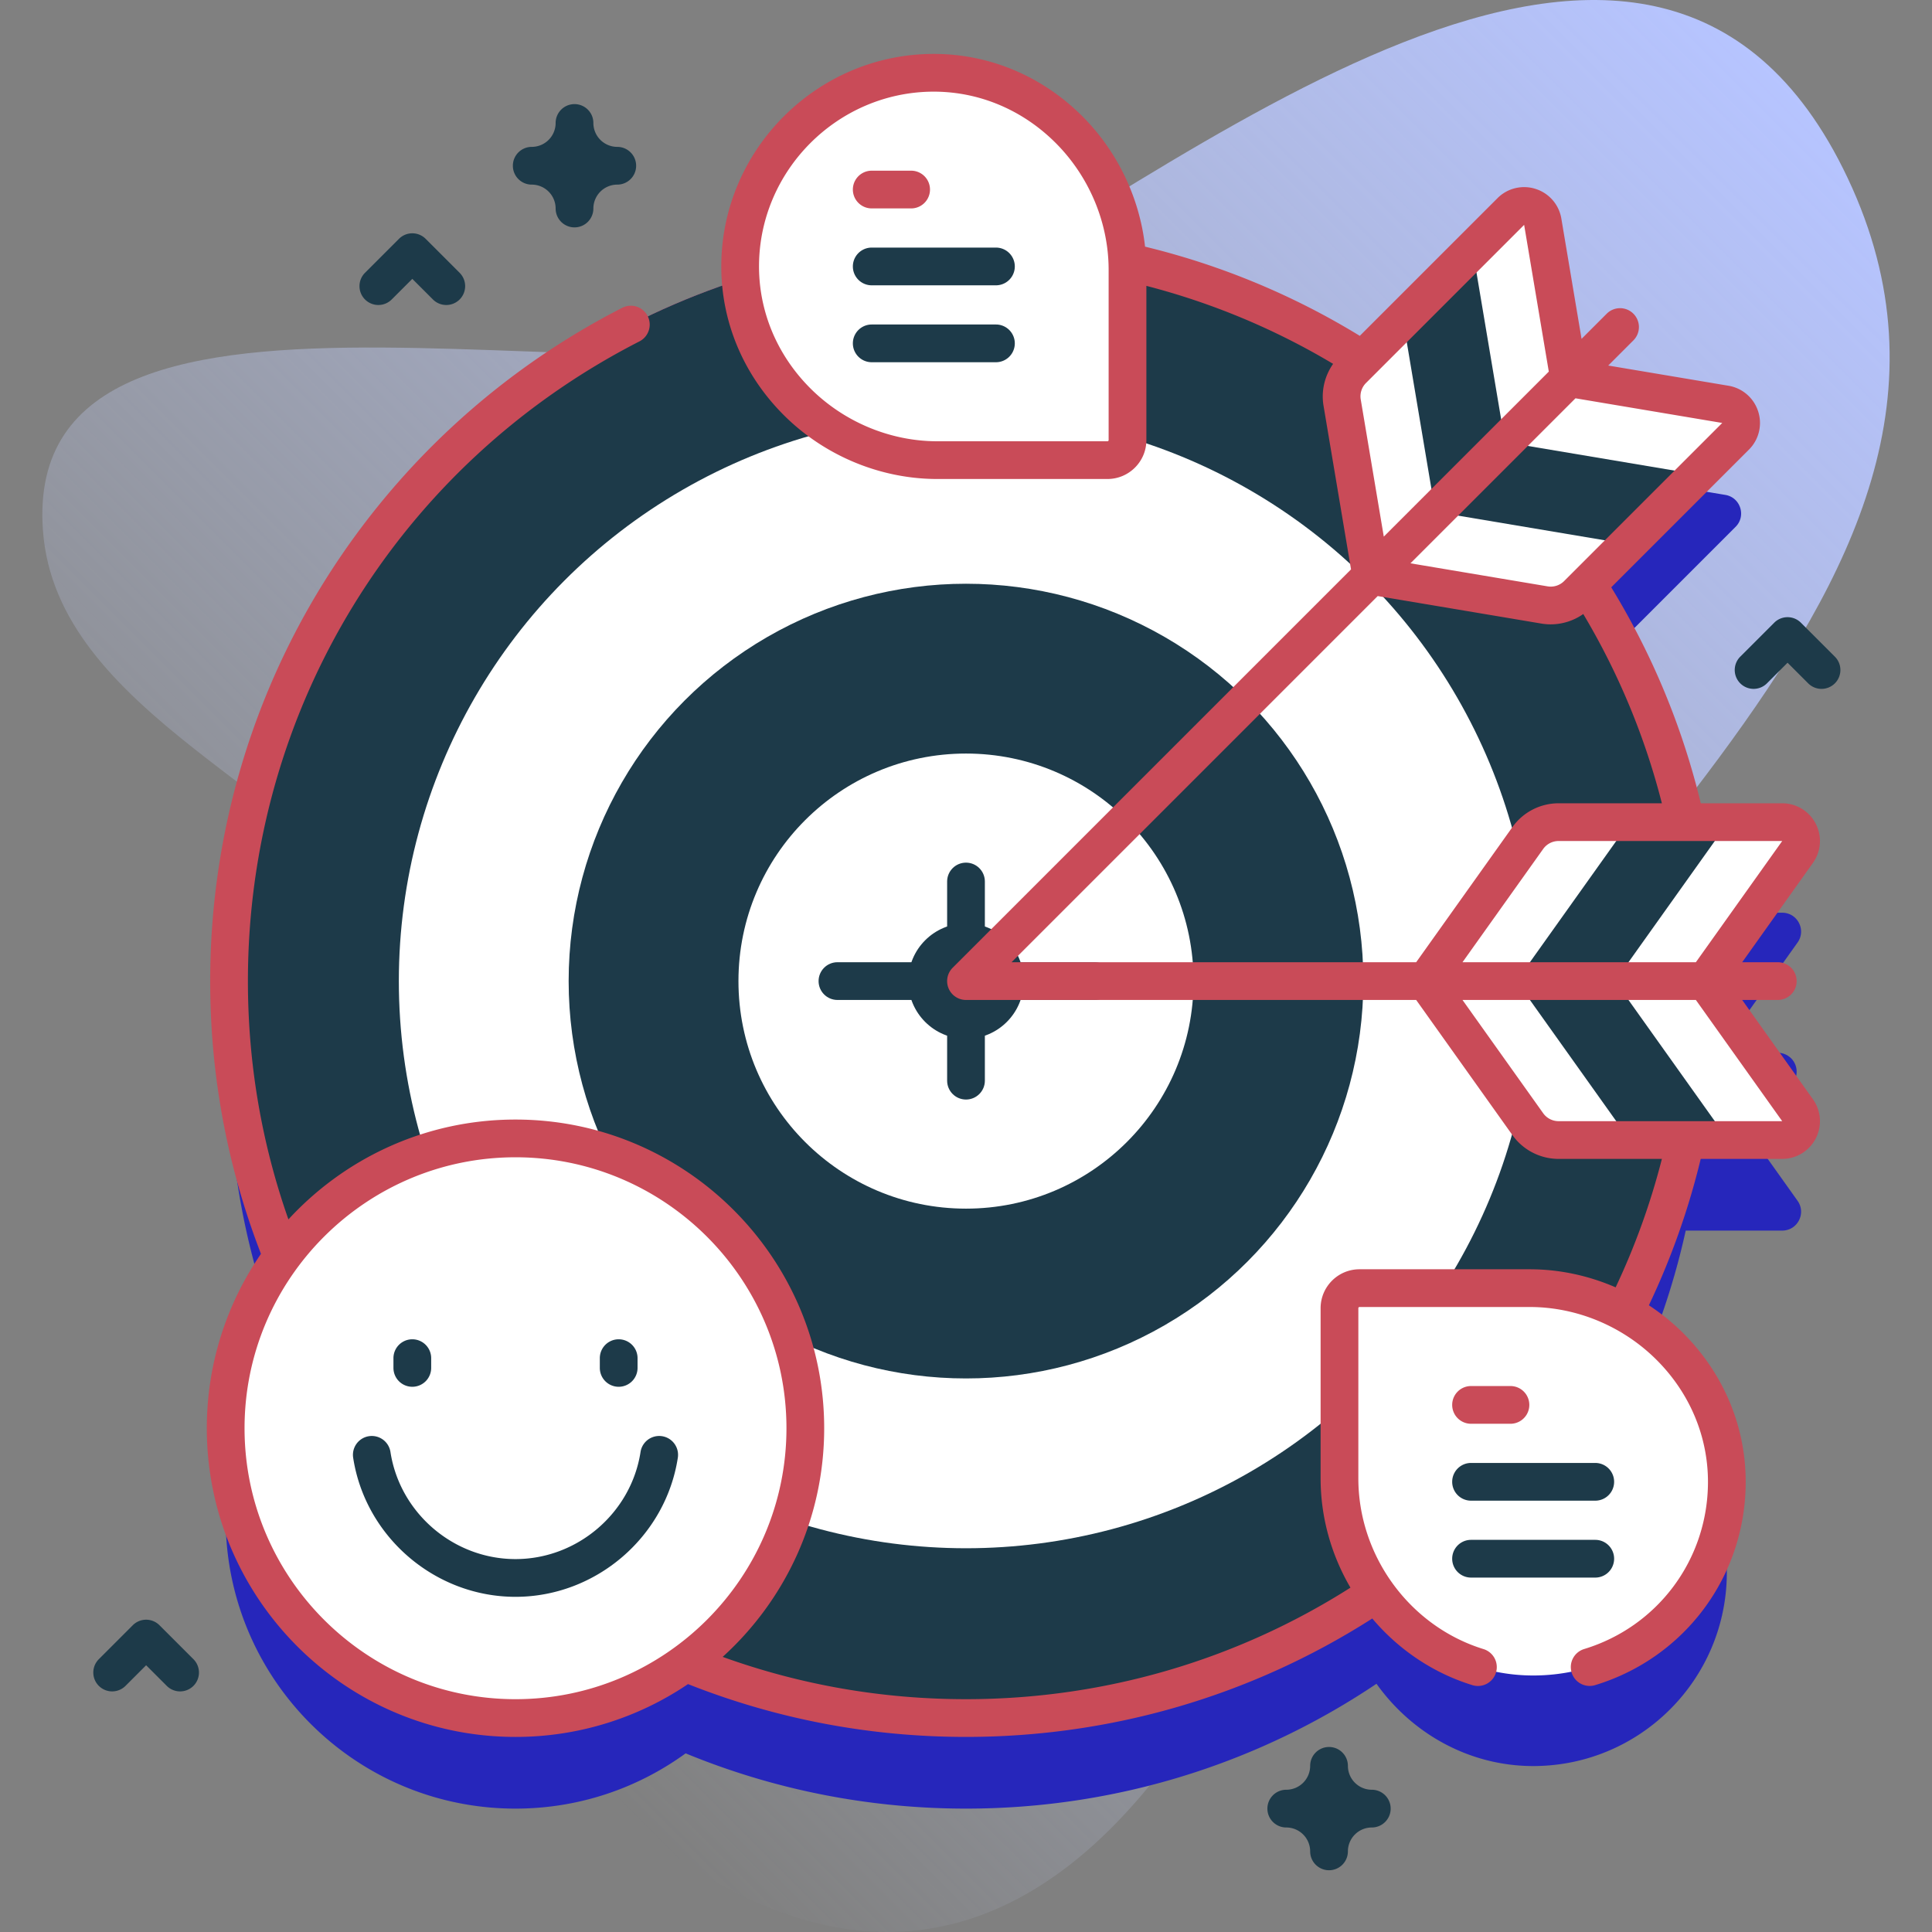 <svg xmlns="http://www.w3.org/2000/svg" xmlns:xlink="http://www.w3.org/1999/xlink" width="512" height="512" x="0" y="0" viewBox="0 0 512 512" style="enable-background:new 0 0 512 512" xml:space="preserve" class=""><rect x="0" y="0" width="512" height="512" fill="#808080" stroke="none"/><g><linearGradient id="a" x1="70.453" x2="453.248" y1="384.659" y2="1.864" gradientUnits="userSpaceOnUse"><stop offset="0" stop-color="#d1ddff" stop-opacity="0"></stop><stop offset="1" stop-color="#b6c4ff"></stop></linearGradient><path fill="url(#a)" d="M489.666 47.209C437.849-62.421 310.78 48.35 239.721 84.655c-58.185 29.727-234.532-28.504-228.34 55.942 3.544 48.339 70.132 68.927 98.45 110.001 49.087 71.198-5.425 198.726 78.378 247.31 97.765 56.678 153.632-70.531 174.215-152.352 25.549-101.564 180.653-185.345 127.242-298.347z" opacity="1" data-original="url(#a)"></path><path fill="#2626bb10" d="M455.561 289h15.567c2.762 0 5-2.238 5-5s-2.238-5-5-5h-15.567l20.812-29.22c2.358-3.31-.009-7.901-4.073-7.901h-25.567a194.167 194.167 0 0 0-26.084-62.96l39.296-39.296c2.874-2.874 1.301-7.793-2.707-8.466l-35.379-5.946 11.008-11.008a4.998 4.998 0 0 0 0-7.07 4.998 4.998 0 0 0-7.07 0L414.79 118.14l-5.946-35.378c-.673-4.008-5.593-5.58-8.466-2.707l-39.296 39.296a194.198 194.198 0 0 0-62.333-25.948c-1.121-27.496-23.917-50.31-51.64-50.115-28.055.197-50.761 22.902-50.958 50.958-.009 1.267.047 2.52.133 3.766C117.632 123.245 60.698 196.968 60.698 284c0 25.786 5.009 50.4 14.088 72.937-9.409 12.747-14.979 28.501-14.979 45.56 0 42.418 34.387 76.805 76.805 76.805 16.852 0 32.426-5.442 45.09-14.644 22.905 9.43 47.991 14.644 74.298 14.644 40.273 0 77.696-12.194 108.786-33.085 9.413 13.196 24.698 21.925 41.884 21.804 28.055-.197 50.761-22.902 50.958-50.958.136-19.414-11.013-36.41-27.149-45.243a193.88 193.88 0 0 0 16.255-45.699H472.3c4.064 0 6.43-4.591 4.073-7.901z" opacity="1" data-original="#2626bb10"></path><circle cx="256" cy="260" r="195.302" fill="#ff5ba7" opacity="1" data-original="#ff5ba7"></circle><circle cx="256" cy="260" r="195.302" fill="#1d3a49" opacity="1" data-original="#6582fd" class=""></circle><circle cx="256" cy="260" r="150.302" fill="#ffffff" opacity="1" data-original="#ffffff" class=""></circle><circle cx="256" cy="260" r="105.302" fill="#1d3a49" opacity="1" data-original="#6582fd" class=""></circle><circle cx="256" cy="260" r="60.302" fill="#ffffff" opacity="1" data-original="#ffffff" class=""></circle><g fill="#6582fd"><path d="M290.067 255H261v-21.39c0-2.762-2.238-5-5-5s-5 2.238-5 5V255h-29.067c-2.762 0-5 2.238-5 5s2.238 5 5 5H251v21.389c0 2.762 2.238 5 5 5s5-2.238 5-5V265h29.067c2.762 0 5-2.238 5-5s-2.238-5-5-5z" fill="#1d3a49" opacity="1" data-original="#6582fd" class=""></path><circle cx="256" cy="260" r="15.302" fill="#1d3a49" opacity="1" data-original="#6582fd" class=""></circle></g><path fill="#ffffff" d="M452 260h-74.121l27.01-37.922a10.001 10.001 0 0 1 8.145-4.199h18.845l12.764 5 13.357-5h14.3c4.064 0 6.43 4.591 4.073 7.901z" opacity="1" data-original="#ffffff" class=""></path><path fill="#1d3a49" d="M428 260h-26.121l30-42.121H458z" opacity="1" data-original="#6582fd" class=""></path><path fill="#ffffff" d="M413.034 302.12h18.845l13.016-5 13.104 5h14.3c4.064 0 6.43-4.591 4.073-7.901L452 260h-74.121l27.01 37.922a10 10 0 0 0 8.145 4.198z" opacity="1" data-original="#ffffff" class=""></path><path fill="#1d3a49" d="M431.879 302.12H458L428 260h-26.121z" opacity="1" data-original="#6582fd" class=""></path><path fill="#ffffff" d="m415.806 100.194-52.411 52.411-7.716-45.914a10 10 0 0 1 2.791-8.728l13.326-13.326 11.092-5.092 7.378-13.378 10.112-10.112c2.874-2.874 7.793-1.301 8.466 2.707z" opacity="1" data-original="#ffffff" class=""></path><path fill="#1d3a49" d="m398.836 117.164-18.471 18.47-8.57-50.997 18.47-18.47z" opacity="1" data-original="#6582fd" class=""></path><path fill="#ffffff" d="m418.037 157.531 13.326-13.326 5.207-12.207 13.264-6.264 10.112-10.112c2.874-2.874 1.301-7.793-2.707-8.466l-41.431-6.963-52.411 52.411 45.914 7.716a9.994 9.994 0 0 0 8.726-2.789z" opacity="1" data-original="#ffffff" class=""></path><path fill="#1d3a49" d="m431.362 144.205 18.471-18.47-50.997-8.571-18.471 18.47z" opacity="1" data-original="#6582fd" class=""></path><path fill="#ffffff" d="M247.108 19.288c-28.055.197-50.761 22.902-50.958 50.958-.199 28.432 23.8 51.694 52.233 51.694h45.108a5.311 5.311 0 0 0 5.311-5.311V71.521c0-28.433-23.262-52.432-51.694-52.233z" opacity="1" data-original="#ffffff" class=""></path><path fill="#c94b58" d="M241.459 55.232h-10.441a5 5 0 1 1 0-10h10.441a5 5 0 1 1 0 10z" opacity="1" data-original="#2626bb" class=""></path><path fill="#1d3a49" d="M263.934 75.613h-32.916a5 5 0 1 1 0-10h32.916a5 5 0 1 1 0 10zM263.934 95.995h-32.916a5 5 0 1 1 0-10h32.916a5 5 0 1 1 0 10z" opacity="1" data-original="#6582fd" class=""></path><path fill="#ffffff" d="M406.669 444.021c28.055-.197 50.761-22.902 50.958-50.958.199-28.432-23.8-51.694-52.233-51.694h-45.108a5.311 5.311 0 0 0-5.311 5.311v45.107c0 28.433 23.262 52.433 51.694 52.234z" opacity="1" data-original="#ffffff" class=""></path><path fill="#c94b58" d="M400.285 377.314h-10.441a5 5 0 1 1 0-10h10.441a5 5 0 1 1 0 10z" opacity="1" data-original="#2626bb" class=""></path><path fill="#1d3a49" d="M422.76 397.695h-32.916a5 5 0 1 1 0-10h32.916a5 5 0 1 1 0 10zM422.76 418.077h-32.916a5 5 0 1 1 0-10h32.916a5 5 0 1 1 0 10z" opacity="1" data-original="#6582fd" class=""></path><circle cx="136.613" cy="378.497" r="76.805" fill="#ffffff" opacity="1" data-original="#ffffff" class=""></circle><path fill="#c94b58" d="M461.699 265h9.429c2.762 0 5-2.238 5-5s-2.238-5-5-5h-9.429l18.746-26.32a9.958 9.958 0 0 0 .744-10.382 9.963 9.963 0 0 0-8.89-5.419h-21.576a198.733 198.733 0 0 0-23.728-57.236l36.484-36.484a9.961 9.961 0 0 0 2.455-10.116 9.964 9.964 0 0 0-7.868-6.816l-31.867-5.355 6.667-6.667a4.998 4.998 0 0 0 0-7.07 4.998 4.998 0 0 0-7.07 0l-6.667 6.667-5.355-31.866a9.96 9.96 0 0 0-6.815-7.868 9.958 9.958 0 0 0-10.116 2.455l-36.484 36.482a198.619 198.619 0 0 0-56.907-23.638c-1.441-12.981-7.364-25.367-16.76-34.697-10.648-10.574-24.565-16.383-39.229-16.383l-.39.001c-30.62.215-55.707 25.301-55.923 55.922-.104 14.807 5.714 28.878 16.382 39.62 10.797 10.873 25.688 17.109 40.852 17.109h45.107c5.686 0 10.311-4.625 10.311-10.311v-40.87a188.605 188.605 0 0 1 49.488 20.668c-2.244 3.2-3.2 7.181-2.542 11.095l7.289 43.372-105.572 105.572A4.998 4.998 0 0 0 256 265h119.302l25.514 35.823a15.03 15.03 0 0 0 12.218 6.297h27.386a189.23 189.23 0 0 1-12.259 34.042c-7.166-3.113-14.927-4.792-22.768-4.792h-45.107c-5.686 0-10.311 4.625-10.311 10.311v45.107c0 10.383 2.867 20.337 7.912 28.955C327.436 440.091 292.319 450.3 256 450.3c-22.214 0-43.865-3.773-64.488-11.209 16.516-14.978 26.906-36.595 26.906-60.594 0-45.107-36.698-81.805-81.806-81.805-23.78 0-45.215 10.206-60.176 26.46C69.313 302.916 65.7 281.714 65.7 260c0-71.881 39.795-136.858 103.854-169.577a5.002 5.002 0 0 0-4.549-8.907c-32.372 16.534-59.683 41.592-78.979 72.465C66.188 185.725 55.7 222.386 55.7 260c0 24.938 4.536 49.239 13.459 72.281-9.044 13.159-14.352 29.076-14.352 46.215 0 45.107 36.697 81.806 81.805 81.806a81.342 81.342 0 0 0 45.72-14C205.769 455.583 230.535 460.3 256 460.3c38.394 0 75.514-10.839 107.668-31.381 6.903 8.173 16.056 14.453 26.637 17.696a5.001 5.001 0 0 0 2.932-9.56c-9.964-3.054-18.394-9.378-24.276-17.569-.012-.018-.018-.038-.03-.055-.019-.028-.044-.049-.063-.076-5.622-7.883-8.892-17.48-8.892-27.567V346.68c0-.171.14-.311.311-.311h45.107c12.52 0 24.822 5.159 33.756 14.155 8.776 8.838 13.562 20.381 13.478 32.503-.143 20.359-13.315 38.031-32.778 43.974a5 5 0 1 0 2.92 9.564c23.667-7.226 39.685-28.713 39.858-53.468.104-14.807-5.714-28.877-16.382-39.619a57.792 57.792 0 0 0-9.277-7.561 199.269 199.269 0 0 0 13.738-38.798H472.3a9.963 9.963 0 0 0 8.89-5.419 9.958 9.958 0 0 0-.744-10.382zM64.808 378.496c0-39.593 32.212-71.805 71.805-71.805 39.594 0 71.806 32.212 71.806 71.805 0 39.594-32.212 71.806-71.806 71.806-39.593 0-71.805-32.212-71.805-71.806zm407.493-155.617L449.423 255h-61.845l21.383-30.021a5.012 5.012 0 0 1 4.073-2.101h59.267zm-15.892-110.791-41.907 41.907a5.01 5.01 0 0 1-4.364 1.396l-36.349-6.109 43.73-43.73zm-52.497-52.497 6.536 38.89-43.73 43.73-6.109-36.349a5.008 5.008 0 0 1 1.395-4.364zm-110.11 57.038c0 .171-.14.311-.311.311h-45.107c-12.52 0-24.822-5.159-33.756-14.155-8.776-8.838-13.562-20.382-13.478-32.504.177-25.184 20.81-45.816 45.993-45.992l.317-.001c12.006 0 23.425 4.779 32.186 13.479 8.996 8.934 14.155 21.236 14.155 33.756v45.106zm71.306 41.333 43.372 7.29c.825.139 1.652.207 2.477.207a15.03 15.03 0 0 0 8.623-2.738 188.651 188.651 0 0 1 20.834 50.158h-27.38a15.027 15.027 0 0 0-12.218 6.299L375.302 255H268.071zm47.926 139.158a5.01 5.01 0 0 1-4.073-2.099L387.578 265h61.845l22.877 32.12z" opacity="1" data-original="#2626bb" class=""></path><path fill="#1d3a49" d="M136.612 423.175c-21.294 0-39.79-15.849-43.021-36.867a5 5 0 0 1 9.884-1.52c2.488 16.183 16.734 28.386 33.137 28.386s30.649-12.204 33.137-28.386a5 5 0 1 1 9.884 1.52c-3.231 21.018-21.726 36.867-43.021 36.867zM109.267 367.511a5 5 0 0 1-5-5v-2.585a5 5 0 0 1 10 0v2.585a5 5 0 0 1-5 5zM163.958 367.511a5 5 0 0 1-5-5v-2.585a5 5 0 0 1 10 0v2.585a5 5 0 0 1-5 5zM152.25 60.259a5 5 0 0 1-5-5 6.342 6.342 0 0 0-6.334-6.334c-2.762 0-5-2.238-5-5s2.238-5 5-5a6.341 6.341 0 0 0 6.334-6.333c0-2.762 2.238-5 5-5s5 2.238 5 5a6.34 6.34 0 0 0 6.333 6.333c2.762 0 5 2.238 5 5s-2.238 5-5 5a6.341 6.341 0 0 0-6.333 6.334 5 5 0 0 1-5 5zM352.208 495.635a5 5 0 0 1-5-5 6.34 6.34 0 0 0-6.333-6.333c-2.762 0-5-2.238-5-5s2.238-5 5-5a6.34 6.34 0 0 0 6.333-6.333c0-2.762 2.238-5 5-5s5 2.238 5 5a6.34 6.34 0 0 0 6.333 6.333c2.762 0 5 2.238 5 5s-2.238 5-5 5a6.34 6.34 0 0 0-6.333 6.333 5 5 0 0 1-5 5zM118.268 80.828a4.98 4.98 0 0 1-3.535-1.465l-5.465-5.464-5.465 5.464a4.998 4.998 0 0 1-7.07 0 4.998 4.998 0 0 1 0-7.07l9-9a4.998 4.998 0 0 1 7.07 0l9 9a4.998 4.998 0 0 1-3.535 8.535zM482.722 182.558a4.98 4.98 0 0 1-3.535-1.465l-5.465-5.464-5.465 5.464a4.998 4.998 0 0 1-7.07 0 4.998 4.998 0 0 1 0-7.07l9-9a4.998 4.998 0 0 1 7.07 0l9 9a4.998 4.998 0 0 1-3.535 8.535zM47.725 448.238a4.98 4.98 0 0 1-3.535-1.465l-5.465-5.464-5.465 5.464a4.998 4.998 0 0 1-7.07 0 4.998 4.998 0 0 1 0-7.07l9-9a4.998 4.998 0 0 1 7.07 0l9 9a4.998 4.998 0 0 1-3.535 8.535z" opacity="1" data-original="#6582fd" class=""></path></g></svg>